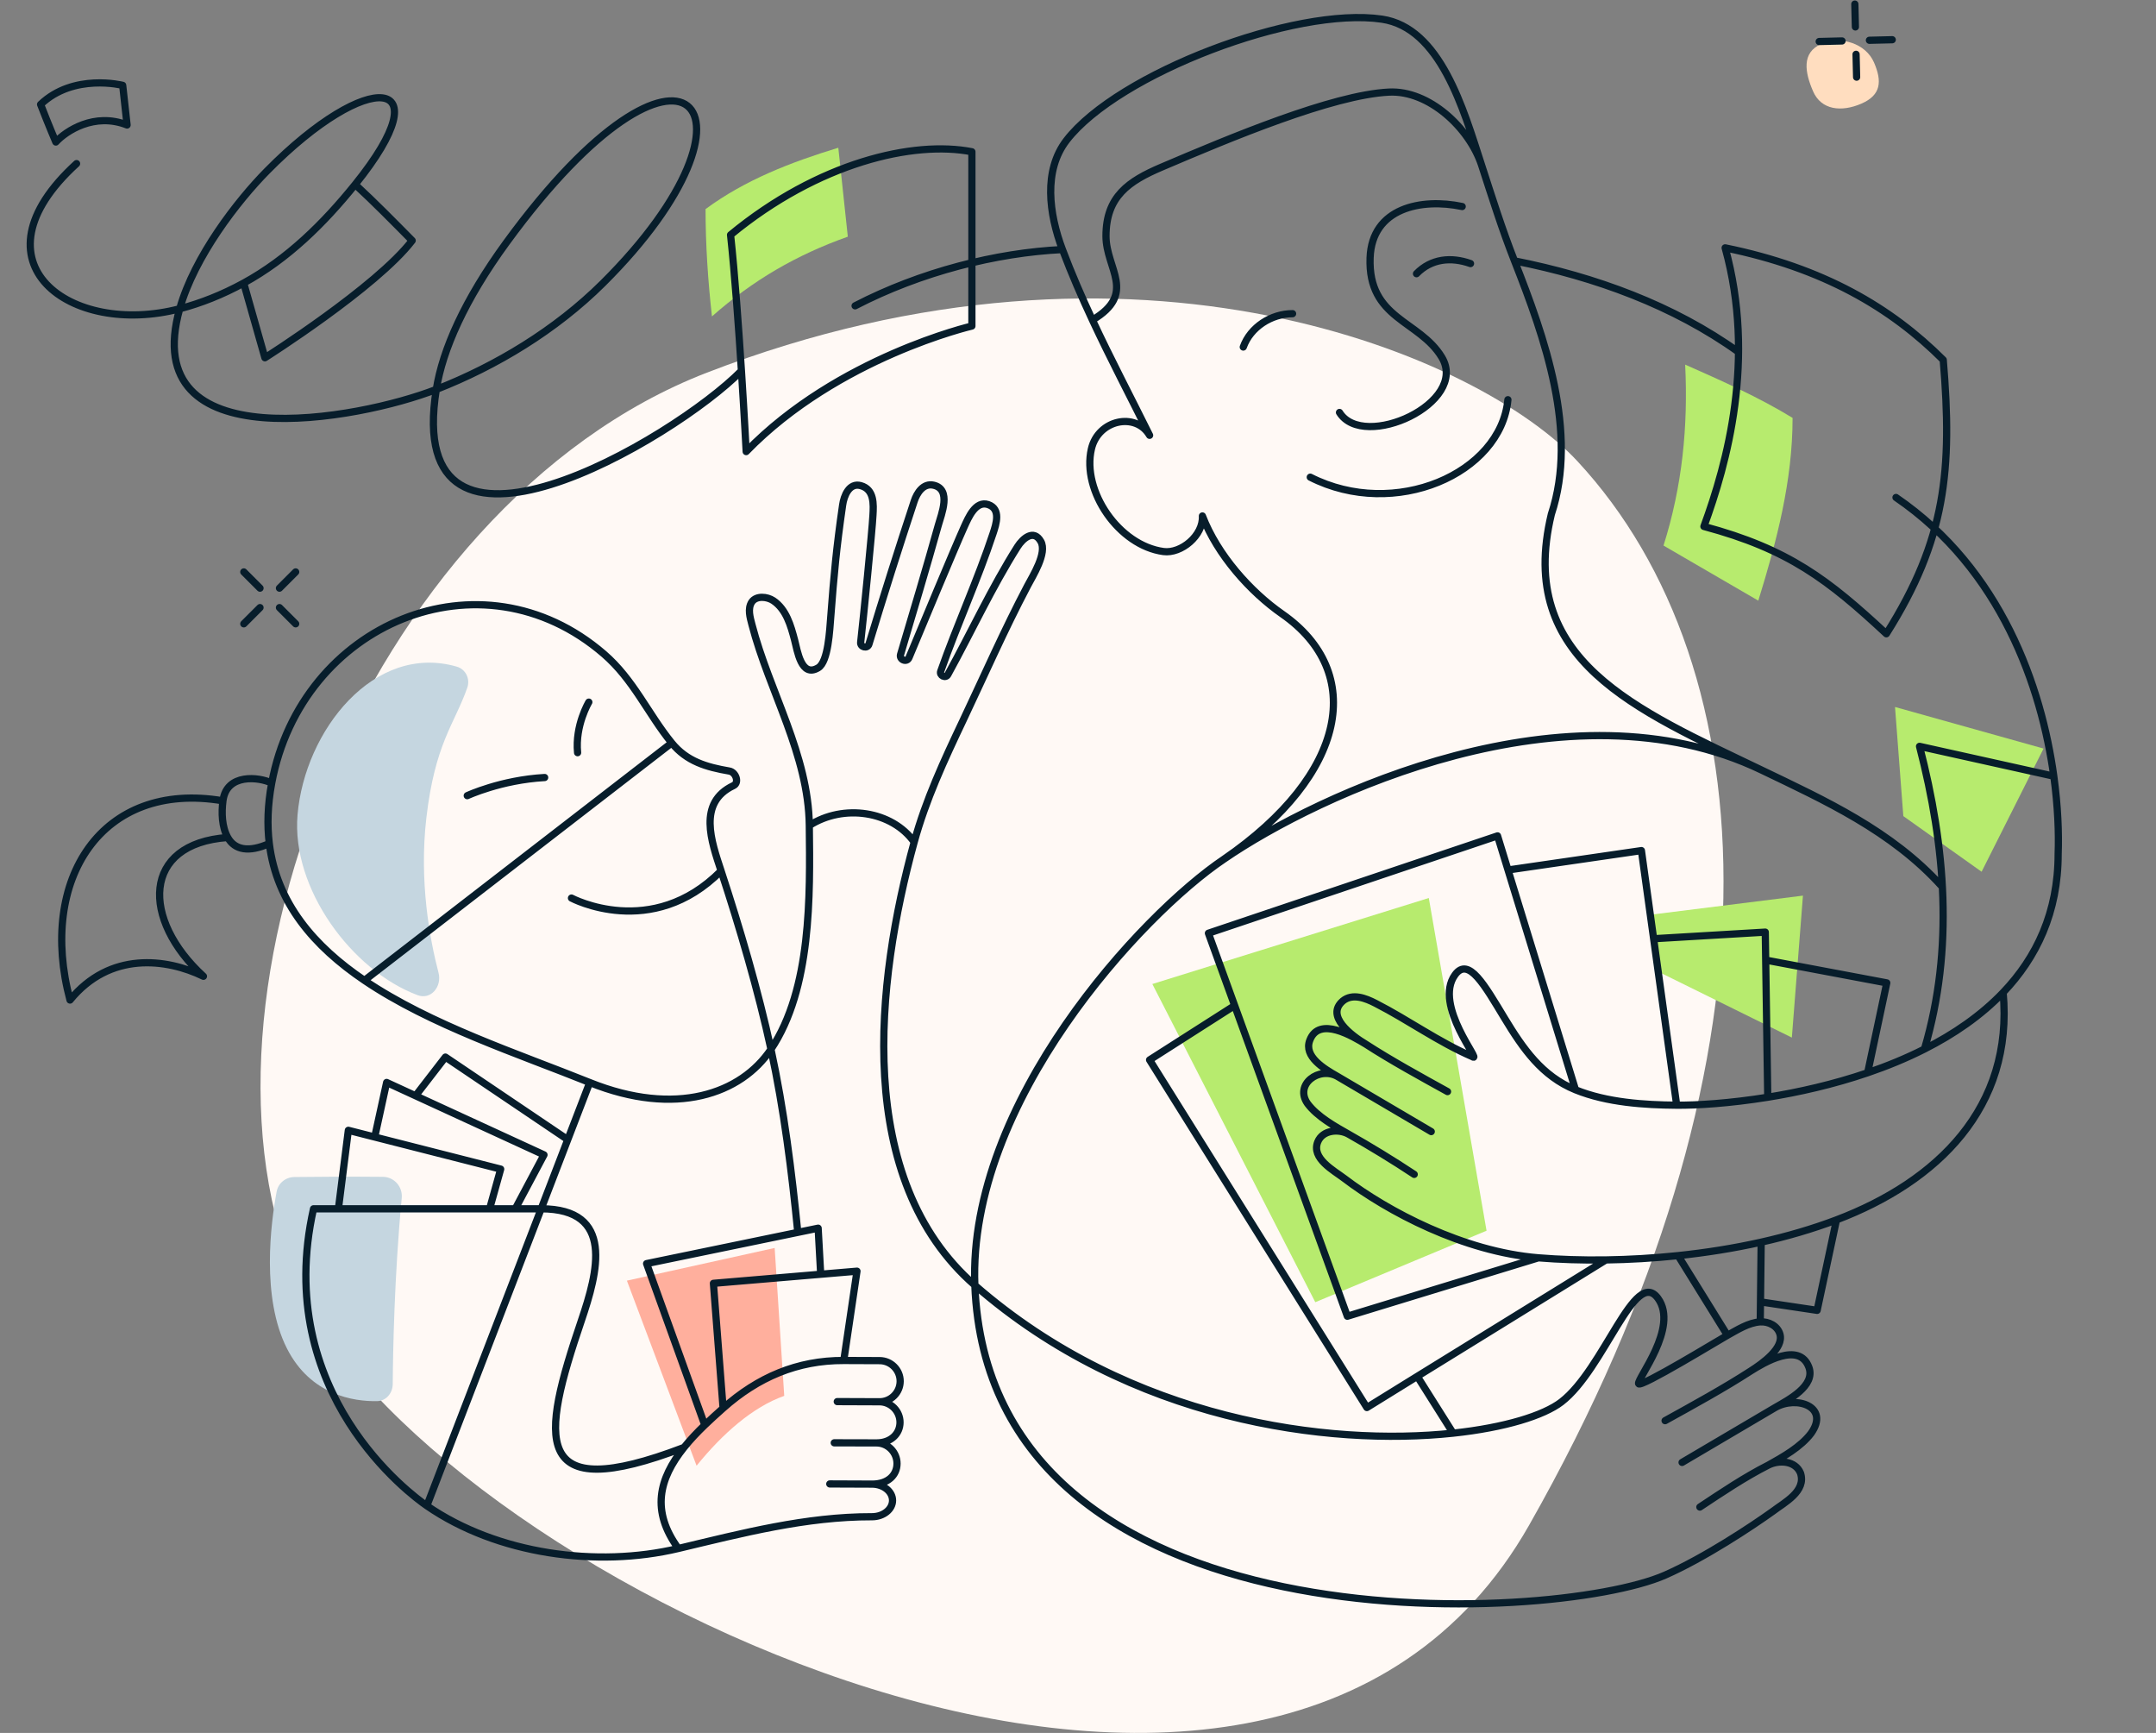 <svg width="448" height="360" viewBox="0 0 448 360" fill="none" xmlns="http://www.w3.org/2000/svg">
<rect x="0" y="0" width="448" height="360" fill="#808080" stroke="none"/>
<path d="M63.52 269.837C92.165 327.293 263.338 412.587 317.731 316.852C372.124 221.118 367.637 138.834 327.814 95.85C307.819 74.267 236.414 42.813 146.897 77.41C75.366 105.057 34.595 211.821 63.52 269.837Z" fill="#FFF9F5"/>
<path d="M162.958 289.975C156.422 292.284 150.146 297.819 144.743 304.486L130.265 266.042L160.969 259.249L162.958 289.975Z" fill="#FFAF9D"/>
<path d="M81.609 287.501C81.655 280.858 81.935 265.049 83.478 248.879C83.701 246.549 81.918 244.503 79.578 244.476C73.102 244.403 65.369 244.468 61.178 244.515C59.364 244.535 57.81 245.775 57.48 247.559C56.28 254.027 54.235 269.543 59.64 280.16C64.584 289.871 73.537 291.153 78.344 291.073C80.251 291.041 81.596 289.409 81.609 287.501Z" fill="#C5D6E0"/>
<path d="M61.827 169.261C60.513 184.547 73.079 201.623 86.781 206.739C89.549 207.772 91.868 204.943 91.123 202.085C89.319 195.169 87.066 183.134 88.589 169.96C90.39 154.383 94.452 150.426 97.098 142.861C97.738 141.031 96.778 139.027 94.915 138.489C77.754 133.533 63.335 151.727 61.827 169.261Z" fill="#C5D6E0"/>
<path d="M344.328 201.736L342.687 190.057L374.639 186.057L372.333 215.548L344.328 201.736Z" fill="#B7EB6E"/>
<path d="M308.894 255.667L273.308 270.519L239.449 204.418L296.894 186.55L308.894 255.667Z" fill="#B7EB6E"/>
<path d="M393.768 146.867L395.497 169.539L411.762 181.095L424.638 155.506L393.768 146.867Z" fill="#B7EB6E"/>
<path d="M350.165 75.745C350.795 88.646 349.555 101.019 345.666 113.335L365.363 124.78C369.207 112.35 372.484 99.908 372.484 86.814C365.362 82.455 357.787 79.122 350.165 75.745Z" fill="#B7EB6E"/>
<path d="M176.17 49.167L174.195 30.691C164.406 33.68 154.905 37.321 146.61 43.434C146.61 50.891 147.108 58.321 147.938 65.731C156.437 58.235 165.405 52.993 176.17 49.167Z" fill="#B7EB6E"/>
<path d="M386.774 21.534C390.896 19.749 391.1 16.894 389.402 12.973C387.704 9.052 382.553 7.363 378.43 9.148C374.308 10.933 375.042 15.042 376.74 18.963C378.438 22.884 382.651 23.32 386.774 21.534Z" fill="#FFDDBF"/>
<path d="M90.657 80.898C103.083 76.045 115.458 68.593 125.266 58.852C161.808 22.563 142.262 -0.353 105.24 50.38C96.545 62.295 91.988 72.618 90.657 80.898ZM90.657 80.898C83.642 124.534 140.159 91.175 154.064 77.026M90.657 80.898C74.499 87.209 28.424 95.784 37.342 64.143M37.342 64.143C14.637 70.085 -6.686 54.586 15.91 33.991M37.342 64.143C40.403 53.281 49.34 41.748 55.481 35.522C76.562 14.15 92.24 15.469 73.8 38.325M37.342 64.143C41.692 63.005 46.201 61.231 50.638 58.802M220.765 51.84C207.027 52.501 191.339 56.456 177.683 63.53M220.765 51.84C222.668 56.88 224.778 61.731 226.999 66.483M220.765 51.84C217.962 44.413 216.772 35.436 221.621 29.148C232.301 15.301 269.141 1.316 287.15 3.98C299.306 5.778 304.073 22.642 307.843 34.241M297.402 235.077L277.919 223.616M277.919 223.616C275.083 222.004 270.883 219.479 272.155 216.134C274.073 210.952 281.227 215.37 283.793 216.908M277.919 223.616C274.129 221.462 268.875 225.272 271.713 229.278C273.773 232.01 277.389 234.005 280.224 235.612M283.793 216.908C280.781 215.102 275.385 211.064 279.031 207.939C281.028 206.302 283.75 207.348 285.841 208.431C292.656 211.916 298.875 216.453 305.926 219.5C308.222 220.98 297.732 208.841 302.343 202.507C305.152 198.649 308.507 204.703 312.629 211.511C316.436 217.797 320.393 223.559 327.38 226.396M283.793 216.908C288.996 220.282 295.286 223.728 300.786 226.768M280.224 235.612L280.225 235.612M280.224 235.612C284.729 238.165 289.457 241.043 293.862 243.964M280.224 235.612C278.213 234.472 274.843 234.711 273.823 237.204C272.416 240.646 277.17 243.159 279.335 244.807C288.319 251.646 304.098 260.035 319.667 261.299M361.256 73.132C347.757 63.461 331.53 57.514 314.699 54.189M314.699 54.189C320.939 70.038 328.007 89.77 322.357 106.83C315.059 137.213 339.83 147.37 366.053 159.977M314.699 54.189C312.121 47.642 310.018 40.929 307.843 34.241M393.972 103.346C415.86 118.303 424.207 142.744 426.763 161.245M416.236 206.175C418.444 230.06 402.562 245.473 381.604 253.42M416.236 206.175C423.158 198.931 427.668 189.537 427.668 177.399C427.83 173.095 427.628 167.511 426.763 161.245M416.236 206.175C411.644 210.981 405.99 214.842 399.887 217.93M202.565 266.998C205.558 343.584 322.876 337.387 345.992 327.216C354.174 323.615 364.031 317.077 368.379 313.956C370.801 312.112 375.367 309.798 374.131 306.022C373.067 303.419 369.681 303.252 367.45 304.36M202.565 266.998C201.081 229.022 237.094 190.066 254.357 178.459M202.565 266.998C177.372 245.023 181.986 203.999 189.962 174.929M202.565 266.998C234.948 295.246 276.137 300.466 301.944 297.725M349.523 303.802L368.837 292.421M368.837 292.421C371.643 290.798 377.298 287.886 375.872 284.032C373.871 278.624 366.502 283.087 363.726 284.839M368.837 292.421C373.297 289.841 380.265 292.201 376.333 297.749C374.183 300.601 370.458 302.683 367.45 304.36M363.726 284.839C358.296 288.361 351.732 291.957 345.992 295.13M363.726 284.839C366.288 283.222 370.688 280.055 369.858 277.156C369.36 275.413 367.472 274.493 365.765 274.604M367.45 304.36C362.518 306.859 357.815 310.028 353.218 313.076M226.999 66.483C230.795 74.605 234.916 82.438 238.879 90.432C236.028 85.549 228.199 87.161 226.785 93.256C224.748 102.04 232.522 113.336 241.762 114.578C245.428 115.068 250.073 111.241 249.852 107.187C252.97 115.305 259.797 122.932 266.446 127.566C283.769 139.64 280.047 160.809 254.357 178.459M226.999 66.483C236.323 60.948 229.815 55.891 229.815 49.046C229.815 40.786 234.533 37.636 241.385 34.714C255.489 28.697 276.849 19.712 288.621 19.132C296.942 18.721 305.278 26.561 307.843 34.241M254.357 178.459C273.78 165.114 325.836 140.642 366.053 159.977M366.053 159.977C379.122 166.26 393.078 172.586 403.477 184.107M303.833 42.902C295.386 41.122 285.067 43.154 284.695 53.564C284.24 66.319 294.931 66.484 299.59 74.211C305.284 83.669 283.344 93.728 278.335 85.685M313.33 83.033C311.872 98.4 289.788 108.046 272.264 99.131M294.339 56.859C297.405 53.717 301.54 53.319 305.562 54.753M258.343 72.09C259.825 67.957 264.159 65.163 268.59 65.163M366.114 270.496L377.586 272.21L381.604 253.42M173.976 291.169L182.759 291.203M182.759 291.203C185.117 291.212 187.04 289.289 187.049 286.946C187.058 284.588 185.135 282.665 182.792 282.656L175.328 282.627M182.759 291.203C185.117 291.212 187.025 293.151 187.016 295.494C187.007 297.852 185.115 299.749 182.137 299.749M140.953 321.681C154.221 318.52 167.456 315.053 181.178 315.085C183.536 315.094 185.458 313.569 185.465 311.712C185.472 309.841 183.563 308.316 181.205 308.307L172.422 308.272M140.953 321.681C124.039 325.71 103.346 322.911 88.695 312.812M140.953 321.681C135.272 313.914 136.887 307.251 142.134 300.69M182.137 299.749C184.494 299.758 186.403 301.71 186.394 304.053C186.384 306.411 184.548 308.319 181.205 308.31M182.137 299.749L173.353 299.729M168.168 171.496C175.277 166.927 185.363 168.448 189.962 174.929M168.168 171.496C167.998 156.754 159.878 143.726 156.25 129.768C155.869 128.295 155.308 126.473 156.205 125.074C157.151 123.69 159.416 123.932 160.685 124.778C163.38 126.591 164.318 129.958 165.104 132.937C165.695 135.169 166.479 140.86 170.026 138.724C172.124 137.46 172.4 130.867 172.638 127.977C173.279 119.57 173.785 113.911 175.092 104.906C175.351 103.03 176.447 100.23 178.841 100.88C181.679 101.651 181.532 104.716 181.389 107.063C181.243 110.107 179.388 128.613 178.841 133.42C178.71 134.437 180.25 134.83 180.559 133.821C183.57 123.871 186.704 113.982 189.962 104.113C190.523 102.414 191.84 100.323 193.97 100.788C197.782 101.627 195.599 106.859 194.977 109.095C192.474 118.079 189.78 127.008 187.134 135.951C186.8 137.036 188.439 137.714 188.878 136.63C191.237 130.969 198.28 114.051 200.376 109.393C201.216 107.569 202.69 103.957 205.329 104.818C208.023 105.728 207.012 108.823 206.358 110.795C203.15 120.484 198.867 129.813 195.477 139.441C195.142 140.336 196.497 140.991 196.961 140.136C201.803 131.347 206.061 122.072 211.426 113.585C212.51 111.87 214.792 109.848 216.271 112.473C217.647 114.865 214.581 119.659 213.512 121.706C208.694 130.84 204.537 140.318 200.112 149.66C196.168 157.963 192.372 166.148 189.962 174.929M168.168 171.496C168.336 186.132 168.648 205.351 160.202 217.975M122.538 224.882C107.719 218.923 89.428 212.94 75.726 203.667M122.538 224.882C140.444 232.081 154.01 227.232 160.202 217.975M122.538 224.882L117.974 236.747M88.695 312.812L112.448 251.116M88.695 312.812C85.537 310.635 56.546 289.456 65.145 251.116H70.319M165.777 256.014L134.36 262.503L146.445 296.039M165.777 256.014L170.004 255.141L170.534 264.712M165.777 256.014C164.51 243.292 162.912 230.483 160.202 217.975M118.749 186.565C118.749 186.565 135.427 195.455 149.835 180.918M149.835 180.918C153.677 192.611 157.579 205.868 160.202 217.975M149.835 180.918C147.842 174.854 144.878 166.749 152.419 163.198C153.663 162.612 152.925 160.413 151.548 160.177C146.813 159.364 142.71 158.192 139.58 154.337M113.175 161.521C104.083 162.032 97.091 165.29 97.091 165.29M120.019 156.361C119.458 150.676 122.353 145.86 122.353 145.86M142.134 300.69C110.156 312.921 112.439 298.953 120.783 274.4C124.233 264.247 127.8 251.116 112.448 251.116M142.134 300.69C143.431 299.067 144.902 297.526 146.445 296.039M56.459 162.669C55.613 167.214 55.482 171.389 55.958 175.237M56.459 162.669C53.855 161.407 47.069 160.58 46.326 166.363M56.459 162.669C62.612 129.592 99.918 113.765 125.497 135.868C131.662 141.201 134.594 148.198 139.58 154.337M47.325 173.983C48.784 176.577 51.677 177.14 55.958 175.237M47.325 173.983C46.083 171.777 46.01 168.818 46.326 166.363M47.325 173.983C29.39 175.237 29.39 191.051 42.273 202.815C34.598 199.095 22.836 197.606 14.55 207.748C7.855 182.78 21.089 162.067 46.326 166.363M385.791 16.026L385.675 11.283M385.536 5.592L385.42 0.85M378.017 8.623L382.76 8.507M388.451 8.368L393.193 8.252M61.438 129.592L58.07 126.224M54.028 122.182L50.66 118.813M50.66 129.592L54.028 126.224M58.07 122.182L61.438 118.813M139.58 154.337L75.726 203.667M75.726 203.667C65.269 196.59 57.485 187.597 55.958 175.237M117.974 236.747L92.551 219.599L86.348 227.632M117.974 236.747L112.448 251.116M112.448 251.116L107.07 251.116M70.319 251.116L72.382 234.811L77.862 236.206M70.319 251.116L101.738 251.116M101.738 251.116L104.037 242.869L77.862 236.206M101.738 251.116H107.07M107.07 251.116L113.036 239.907L86.348 227.632M77.862 236.206L80.34 224.869L86.348 227.632M146.445 296.039C147.686 294.844 148.973 293.684 150.255 292.544M150.255 292.544L148.242 266.598L170.534 264.712M150.255 292.544C157.471 286.124 165.669 282.59 175.328 282.627M175.328 282.627L178.074 264.075L170.534 264.712M365.765 274.604C363.327 274.763 361.042 276.243 358.948 277.396M365.765 274.604L365.96 258.046M358.948 277.396C357.374 278.263 340.856 288.361 340.489 287.454C340.095 286.478 348.909 275.753 344.516 269.719C339.704 263.108 333.354 284.388 324.444 291.242C320.782 294.059 312.699 296.583 301.944 297.725M358.948 277.396L348.691 260.843M301.944 297.725L294.5 285.924M294.5 285.924L284.027 292.403L238.875 220.186L256.552 208.898M294.5 285.924L333.695 261.736M319.667 261.299L279.966 273.435L256.552 208.898M319.667 261.299C323.982 261.649 328.715 261.808 333.695 261.736M333.695 261.736C338.513 261.666 343.563 261.38 348.691 260.843M348.691 260.843C354.421 260.242 360.249 259.326 365.96 258.046M365.96 258.046C371.337 256.841 376.611 255.313 381.604 253.42M348.405 229.594C352.507 229.628 359.341 229.225 367.325 227.938M348.405 229.594L343.611 195.012M348.405 229.594C341.742 229.54 333.927 229.055 327.38 226.396M367.325 227.938C373.772 226.899 380.969 225.283 388.084 222.854M367.325 227.938L366.896 199.448M388.084 222.854L392.055 204.184L366.896 199.448M388.084 222.854C392.094 221.486 396.078 219.858 399.887 217.93M399.887 217.93C406.047 197.061 404.255 175.891 398.864 155.046L426.763 161.245M366.896 199.448L366.809 193.64L343.611 195.012M343.611 195.012L341.073 176.702L313.354 180.732M327.38 226.396L313.354 180.732M313.354 180.732L311.177 173.646L251.099 193.868L256.552 208.898M50.638 58.802L55.047 74.323C55.047 74.323 78.2 59.679 85.647 49.974C81.759 46.041 77.868 42.076 73.8 38.325M50.638 58.802C59.824 53.775 67.273 46.416 73.8 38.325M201.953 31.528C201.953 38.271 201.953 67.732 201.953 67.732C201.953 67.732 174.083 74.215 155.05 93.811C155.05 93.811 153.582 65.279 151.805 48.792C170.053 33.739 189.836 29.148 201.953 31.528ZM25.494 17.729L26.406 25.967C19.616 23.292 13.708 27.211 11.602 29.504C11.602 29.504 10.15 26.119 8.434 21.693C15.302 15.132 25.494 17.729 25.494 17.729ZM391.97 131.66C379.93 120.48 371.723 114.096 354.06 109.363C358.868 96.27 364.883 74.595 358.474 51.489C378.862 55.651 392.896 63.888 403.791 74.768C405.709 97.599 404.345 112.074 391.97 131.66Z" stroke="#071D2B" stroke-width="1.5" stroke-miterlimit="10" stroke-linecap="round" stroke-linejoin="round"/>
</svg>